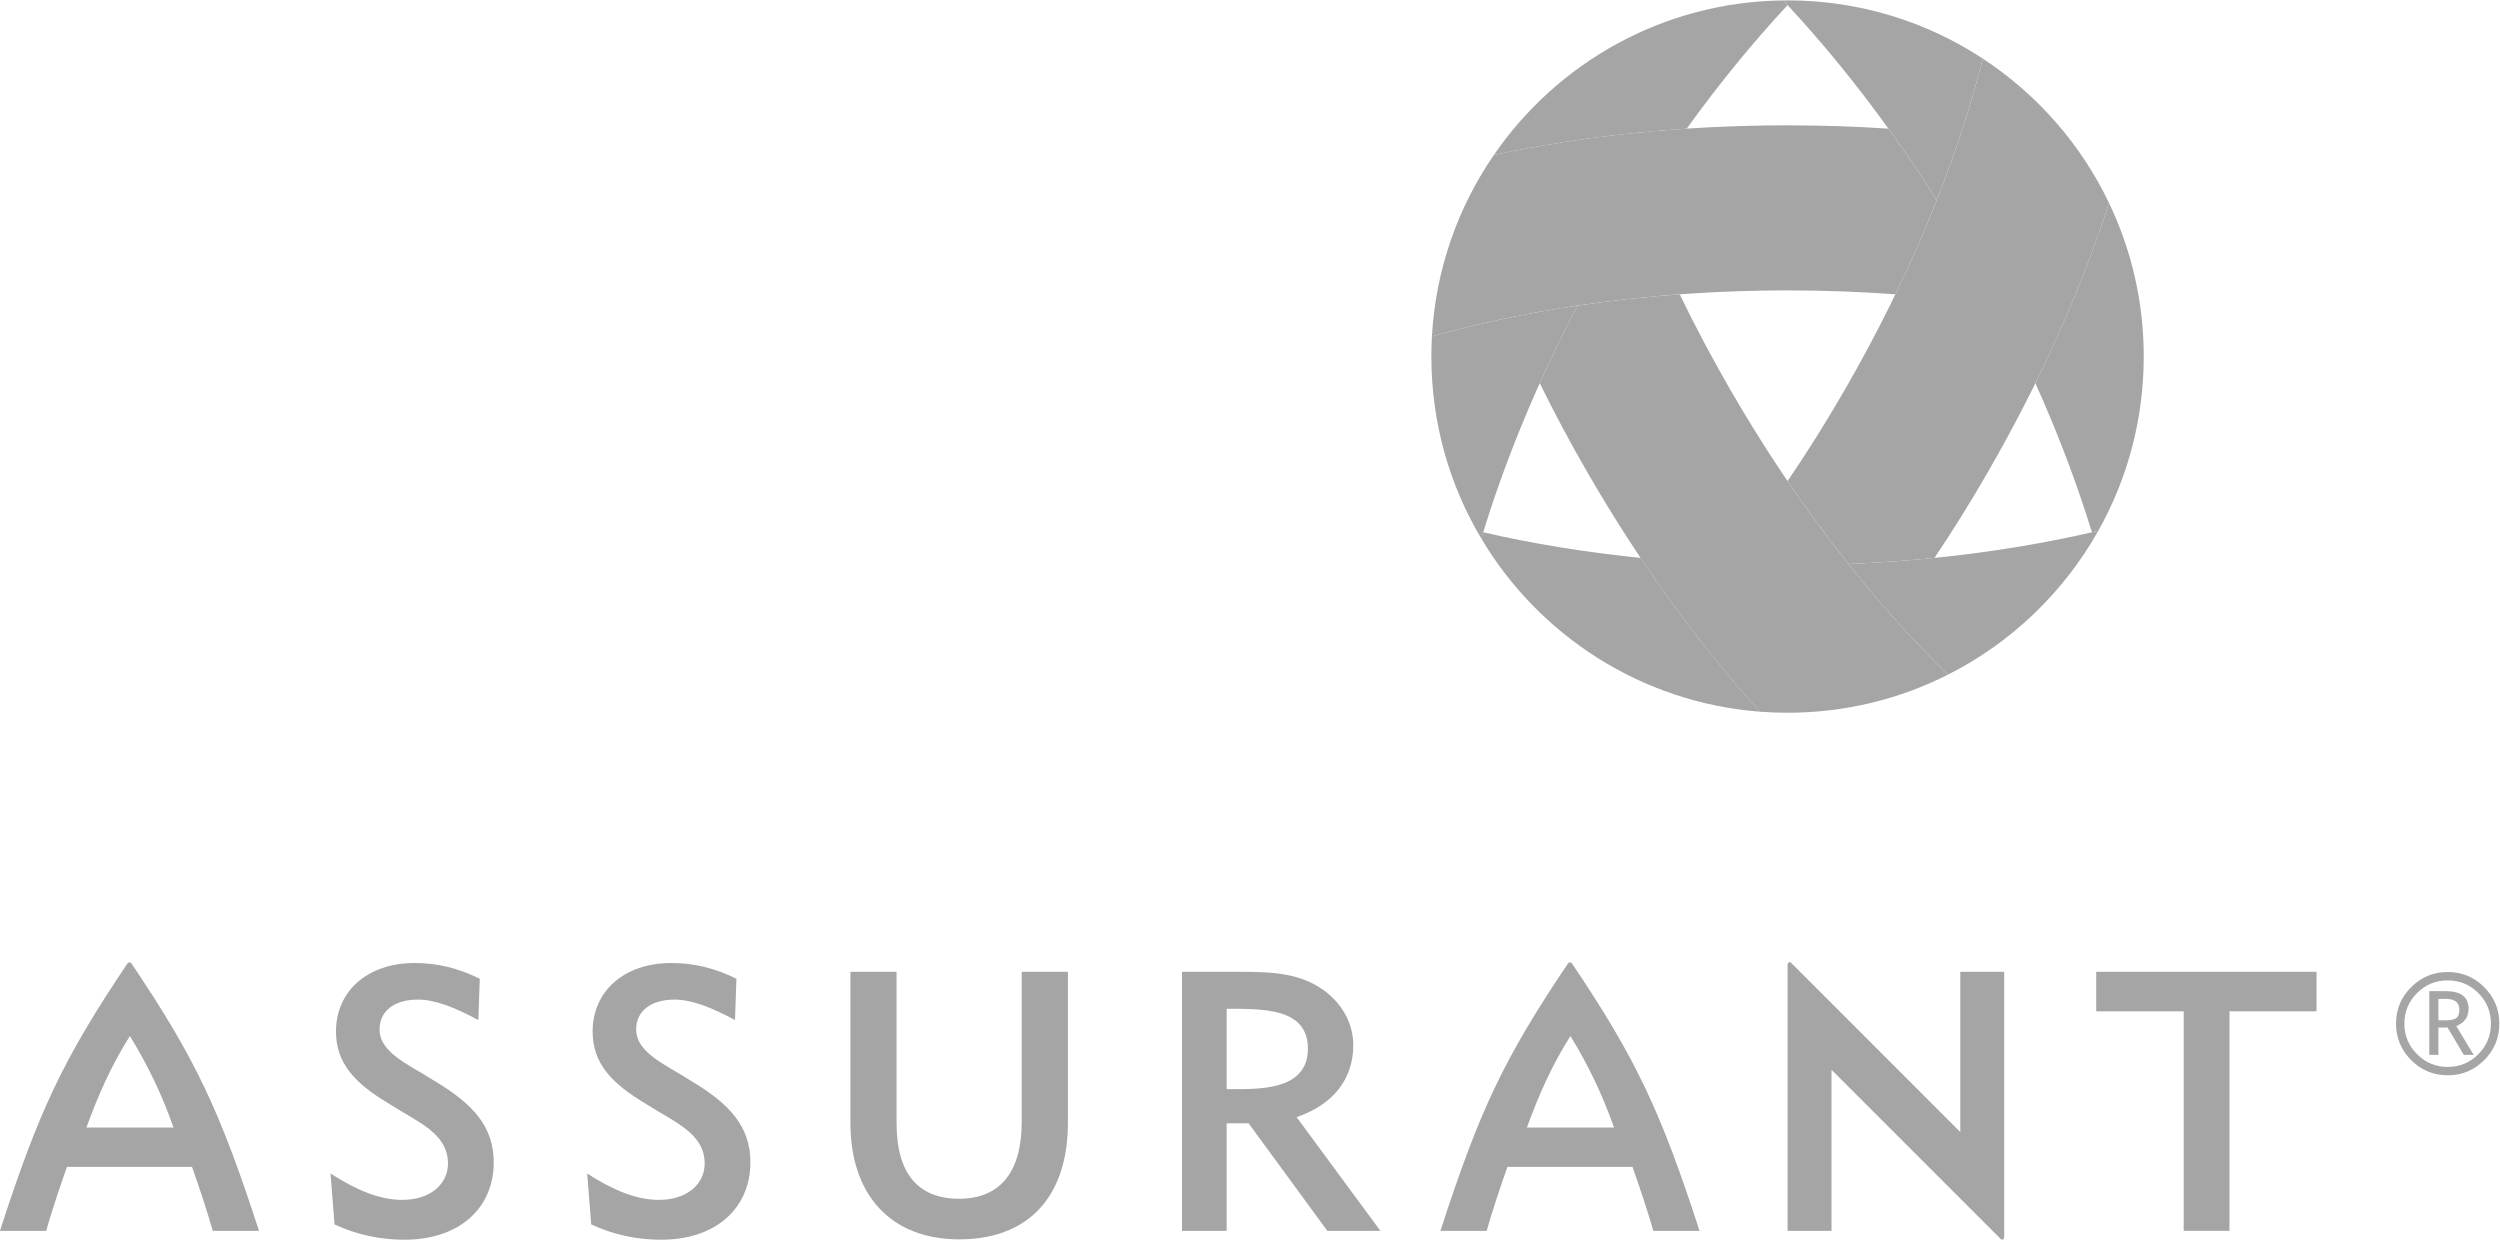 <?xml version="1.0" encoding="UTF-8" standalone="no"?>
<svg
   xmlns:dc="http://purl.org/dc/elements/1.1/"
   xmlns:cc="http://creativecommons.org/ns#"
   xmlns:rdf="http://www.w3.org/1999/02/22-rdf-syntax-ns#"
   xmlns:svg="http://www.w3.org/2000/svg"
   xmlns="http://www.w3.org/2000/svg"
   viewBox="0 0 138.1 68.478"
   height="68.478"
   width="138.1"
   xml:space="preserve"
   id="svg2"
   version="1.1"><defs
     id="defs6" /><g
     transform="matrix(1.333,0,0,-1.333,-15.349,83.4)"
     id="g10"><g
       transform="scale(0.1)"
       id="g12"><path
         id="path14"
         style="fill:#a5a5a5;fill-opacity:1;fill-rule:nonzero;stroke:none"
         d="m 388.184,128.426 c 11.687,0 18.972,6.554 18.972,15.043 0,12.644 -12.769,17.254 -23.816,24.422 -14.856,8.769 -22.61,17.129 -22.61,30.332 0,16.535 12.903,28.359 32.61,28.359 9.414,0 18.047,-2.109 26.992,-6.523 l -0.598,-17.137 c -10.015,5.445 -18.203,8.496 -25.015,8.496 -10.168,0 -15.942,-5.012 -15.942,-12.309 0,-9.843 12.356,-14.656 22.453,-21.199 16.407,-9.726 24.883,-19.101 24.883,-33.976 0,-18.68 -13.965,-32.02 -37.019,-32.02 -10.168,0 -20.012,2.137 -28.949,6.356 l -1.668,21.085 c 11.043,-7.128 20.617,-10.929 29.707,-10.929" /><path
         id="path16"
         style="fill:#a5a5a5;fill-opacity:1;fill-rule:nonzero;stroke:none"
         d="m 281.82,128.426 c 11.692,0 18.965,6.554 18.965,15.043 0,12.644 -12.762,17.254 -23.808,24.422 -14.864,8.769 -22.598,17.129 -22.598,30.332 0,16.535 12.883,28.359 32.59,28.359 9.422,0 18.047,-2.109 27,-6.523 l -0.594,-17.137 c -10.012,5.445 -18.203,8.496 -25.012,8.496 -10.164,0 -15.925,-5.012 -15.925,-12.309 0,-9.843 12.324,-14.656 22.441,-21.199 16.387,-9.726 24.863,-19.101 24.863,-33.976 0,-18.68 -13.945,-32.02 -37.012,-32.02 -10.167,0 -20.011,2.137 -28.945,6.356 l -1.672,21.085 c 11.067,-7.128 20.617,-10.929 29.707,-10.929" /><path
         id="path18"
         style="fill:#a5a5a5;fill-opacity:1;fill-rule:nonzero;stroke:none"
         d="m 486.68,160.273 c 0,-20.761 8.781,-31.378 25.91,-31.378 16.812,0 25.957,10.793 25.957,31.847 v 62.196 h 19.148 v -62.489 c 0,-31.398 -17.043,-48.39 -45.019,-48.39 -28.86,0 -45.11,18.976 -45.11,48.086 v 62.793 h 19.114 v -62.665" /><path
         id="path20"
         style="fill:#a5a5a5;fill-opacity:1;fill-rule:nonzero;stroke:none"
         d="m 657.148,191.086 c 0,16.766 -18.222,16.531 -33.671,16.531 v -33.293 c 12.058,0 33.671,-1.211 33.671,16.762 z m -52.168,31.852 h 24.864 c 13.672,0 24.289,-0.887 33.535,-7.422 8.016,-5.625 12.578,-14.11 12.578,-22.918 0,-14.102 -8.34,-24.707 -23.496,-29.883 l 34.727,-47.129 h -21.993 l -32.617,44.559 h -9.101 V 115.586 H 604.98 v 107.352" /><path
         id="path22"
         style="fill:#a5a5a5;fill-opacity:1;fill-rule:nonzero;stroke:none"
         d="m 1039.05,115.586 h -18.97 v 90.965 h -36.252 v 16.387 h 91.302 v -16.387 h -36.08 v -90.965" /><path
         id="path24"
         style="fill:#a5a5a5;fill-opacity:1;fill-rule:nonzero;stroke:none"
         d="m 150.961,158.406 c 4.914,13.625 10.402,25.844 18,37.922 7.48,-12.078 13.555,-24.91 18.094,-37.922 z m 18.644,68.02 c 0,0 -0.351,0.429 -0.8,0.429 -0.461,0 -0.821,-0.429 -0.821,-0.429 -26.64,-39.61 -36.738,-61.043 -52.863,-110.84 h 19.172 c 1.746,6.551 6.309,20.105 8.582,26.504 h 51.848 c 2.285,-6.399 6.836,-19.953 8.574,-26.504 h 19.18 c -16.282,50.242 -26.672,71.902 -52.872,110.84" /><path
         id="path26"
         style="fill:#a5a5a5;fill-opacity:1;fill-rule:nonzero;stroke:none"
         d="m 747.91,158.406 c 4.922,13.625 10.41,25.844 18.02,37.922 7.449,-12.078 13.523,-24.91 18.074,-37.922 z m 18.653,68.02 c 0,0 -0.372,0.429 -0.821,0.429 -0.437,0 -0.801,-0.429 -0.801,-0.429 -26.66,-39.61 -36.738,-61.043 -52.871,-110.84 h 19.18 c 1.738,6.551 6.289,20.105 8.586,26.504 h 51.824 c 2.285,-6.399 6.856,-19.953 8.594,-26.504 h 19.187 c -16.296,50.242 -26.687,71.902 -52.878,110.84" /><path
         id="path28"
         style="fill:#a5a5a5;fill-opacity:1;fill-rule:nonzero;stroke:none"
         d="m 874.133,182.336 70.398,-70.395 c 0,0 0.567,-0.046 0.899,0.266 0.156,0.156 0.273,0.516 0.273,0.879 V 222.938 H 927.5 v -66.407 l -70.398,70.41 c 0,0 -0.598,0.039 -0.911,-0.269 -0.156,-0.16 -0.261,-0.539 -0.261,-0.891 V 115.586 h 18.203 v 66.75" /><path
         id="path30"
         style="fill:#a5a5a5;fill-opacity:1;fill-rule:nonzero;stroke:none"
         d="m 708.535,486.25 c -0.156,-2.766 -0.222,-5.547 -0.222,-8.359 0,-27.559 7.539,-53.34 20.691,-75.411 9.336,31.016 22.656,63.711 39.883,96.543 -21.36,-3.175 -41.563,-7.48 -60.352,-12.773" /><path
         id="path32"
         style="fill:#a5a5a5;fill-opacity:1;fill-rule:nonzero;stroke:none"
         d="m 734.211,561.445 c 24.844,5.293 51.687,9.032 79.922,10.899 13.445,18.691 27.488,35.82 41.785,51.179 -0.613,0.657 -1.211,1.313 -1.836,1.965 -49.758,-0.605 -93.586,-25.82 -119.871,-64.043" /><path
         id="path34"
         style="fill:#a5a5a5;fill-opacity:1;fill-rule:nonzero;stroke:none"
         d="m 936.855,601.348 c -10.976,-43.172 -30.183,-90.371 -57.187,-137.168 -7.605,-13.164 -15.547,-25.821 -23.75,-37.891 8.176,-12.039 16.602,-23.508 25.215,-34.336 12.137,0.488 24.043,1.328 35.683,2.512 7.618,11.363 15,23.211 22.09,35.515 21.817,37.754 38.621,75.723 50.227,111.563 -11.672,24.395 -29.848,45.078 -52.278,59.805" /><path
         id="path36"
         style="fill:#a5a5a5;fill-opacity:1;fill-rule:nonzero;stroke:none"
         d="m 936.855,601.355 c -23.261,15.266 -51.054,24.145 -80.937,24.145 -0.613,0 -1.23,0 -1.836,-0.012 22.188,-23.586 43.84,-51.465 63.652,-82.773 7.918,20.066 14.297,39.746 19.121,58.64" /><path
         id="path38"
         style="fill:#a5a5a5;fill-opacity:1;fill-rule:nonzero;stroke:none"
         d="m 989.133,541.543 c -7.817,-24.168 -18.02,-49.297 -30.52,-74.68 9.453,-21.004 17.278,-41.734 23.438,-61.785 0.879,0.195 1.765,0.41 2.637,0.613 11.992,21.352 18.832,45.981 18.832,72.2 0,22.793 -5.161,44.375 -14.387,63.652" /><path
         id="path40"
         style="fill:#a5a5a5;fill-opacity:1;fill-rule:nonzero;stroke:none"
         d="m 832.18,464.18 c -7.617,13.164 -14.602,26.375 -20.95,39.511 -14.519,-1.054 -28.664,-2.636 -42.343,-4.668 -5.657,-10.742 -10.879,-21.484 -15.664,-32.16 6.023,-12.254 12.597,-24.59 19.707,-36.883 21.789,-37.746 46.242,-71.289 71.472,-99.25 3.801,-0.292 7.649,-0.437 11.516,-0.437 23.918,0 46.492,5.684 66.465,15.781 -31.914,31.094 -63.203,71.317 -90.203,118.106" /><path
         id="path42"
         style="fill:#a5a5a5;fill-opacity:1;fill-rule:nonzero;stroke:none"
         d="m 984.688,405.691 c -31.536,-7.437 -66.504,-12.234 -103.555,-13.738 13.43,-16.902 27.297,-32.265 41.25,-45.879 26.23,13.242 47.949,34.082 62.305,59.617" /><path
         id="path44"
         style="fill:#a5a5a5;fill-opacity:1;fill-rule:nonzero;stroke:none"
         d="m 795.02,394.465 c -22.918,2.312 -44.786,5.906 -65.235,10.613 -0.265,-0.867 -0.527,-1.738 -0.781,-2.598 23.887,-40.136 66.289,-67.96 115.398,-71.75 -16.992,18.86 -33.672,40.239 -49.382,63.735" /><path
         id="path46"
         style="fill:#a5a5a5;fill-opacity:1;fill-rule:nonzero;stroke:none"
         d="m 855.918,573.719 c -43.582,0 -84.863,-4.403 -121.707,-12.274 -14.856,-21.609 -24.113,-47.375 -25.676,-75.195 42.891,12.09 93.367,19.063 147.383,19.063 15.203,0 30.129,-0.547 44.687,-1.622 6.336,13.106 12.051,26.145 17.129,39.024 -6.496,10.254 -13.183,20.137 -20.007,29.629 -13.645,0.918 -27.61,1.375 -41.809,1.375" /><path
         id="path48"
         style="fill:#a5a5a5;fill-opacity:1;fill-rule:nonzero;stroke:none"
         d="m 1125.63,211.699 v -8.808 c 0.33,-0.059 1.15,-0.078 2.49,-0.078 2.44,0 4.08,0.312 4.93,0.957 0.84,0.625 1.26,1.816 1.26,3.574 0,2.929 -1.9,4.375 -5.7,4.375 h -1.48 z m 10.51,-23.176 -6.7,11.329 h -3.81 v -11.329 h -3.78 v 26.399 h 6.76 c 6.36,0 9.52,-2.422 9.52,-7.305 0,-3.379 -1.69,-5.781 -5.09,-7.179 l 7.2,-11.915 z m 11.25,12.942 c 0,4.961 -1.74,9.18 -5.23,12.676 -3.5,3.496 -7.72,5.234 -12.68,5.234 -4.95,0 -9.18,-1.738 -12.68,-5.234 -3.51,-3.496 -5.27,-7.715 -5.27,-12.676 0,-4.953 1.76,-9.18 5.27,-12.688 3.5,-3.504 7.73,-5.254 12.68,-5.254 4.96,0 9.18,1.75 12.68,5.254 3.49,3.508 5.23,7.735 5.23,12.688 z m -39.33,0 c 0,5.898 2.1,10.937 6.29,15.117 4.19,4.18 9.23,6.27 15.13,6.27 5.9,0 10.95,-2.09 15.12,-6.27 4.18,-4.18 6.27,-9.219 6.27,-15.117 0,-5.899 -2.09,-10.938 -6.27,-15.137 -4.17,-4.18 -9.22,-6.277 -15.12,-6.277 -5.9,0 -10.94,2.097 -15.13,6.277 -4.19,4.199 -6.29,9.238 -6.29,15.137" /></g></g></svg>